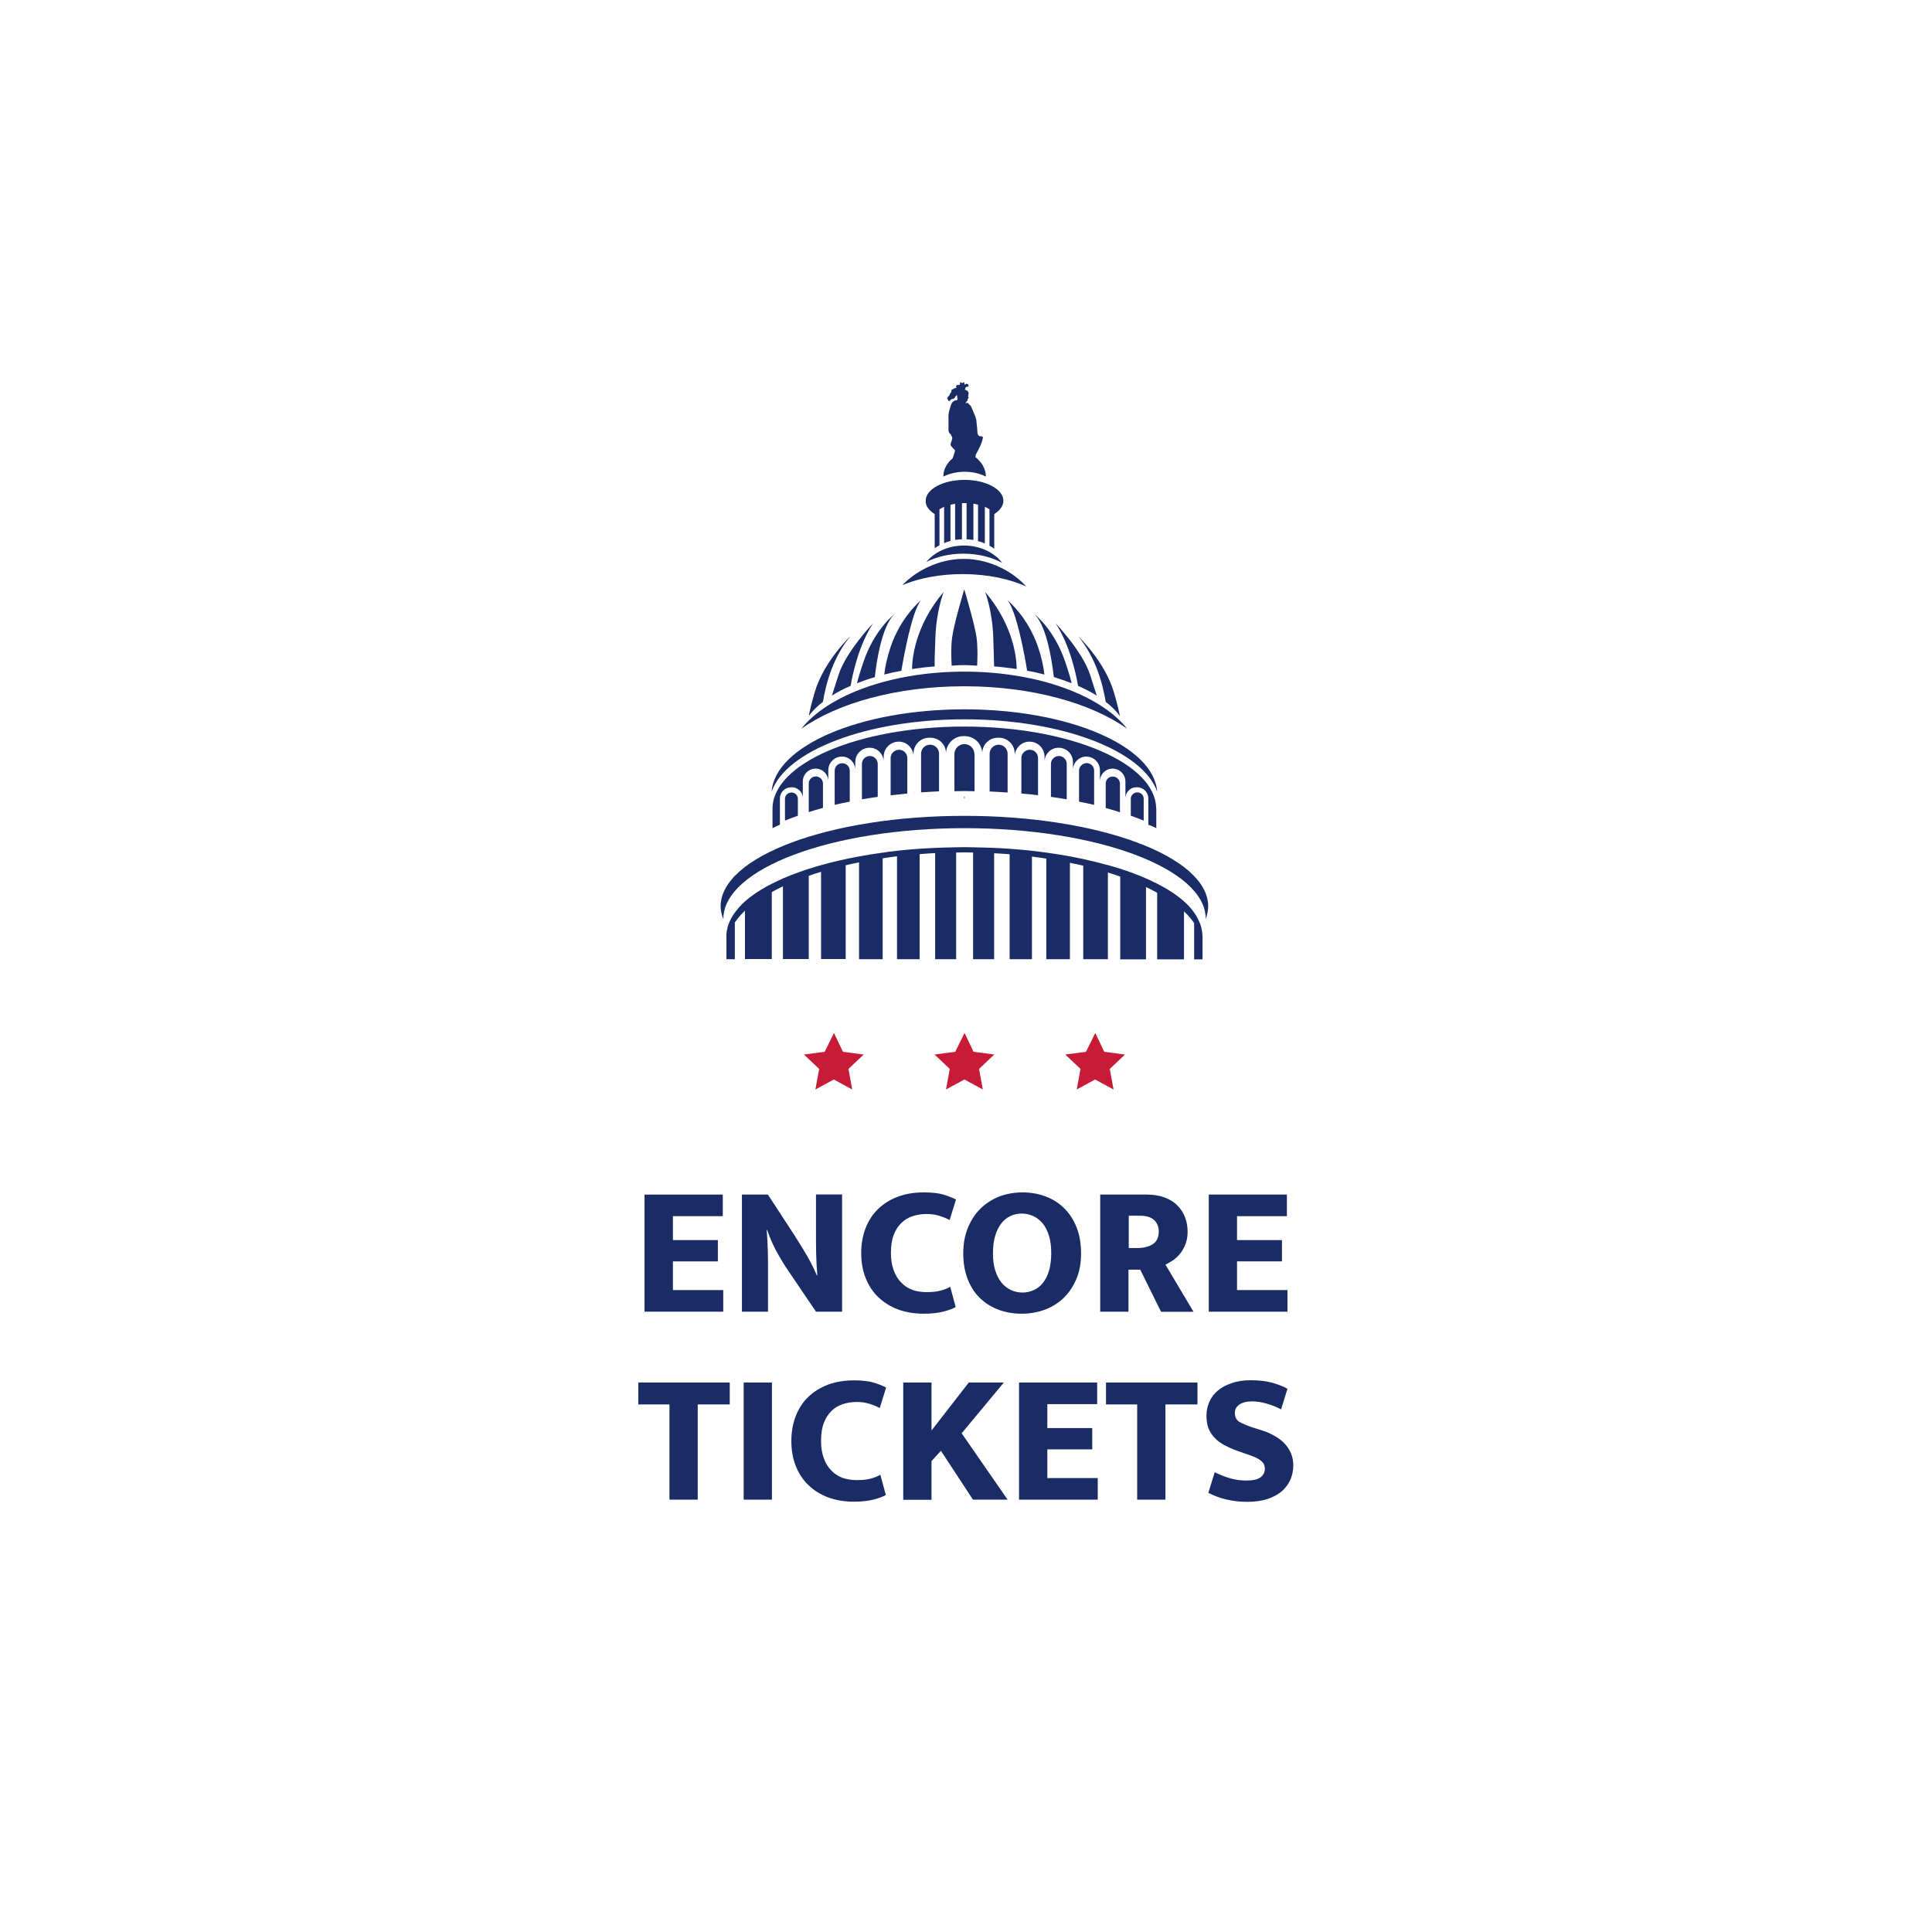 <?xml version="1.0" encoding="utf-8"?>
<!-- Generator: Adobe Illustrator 25.4.1, SVG Export Plug-In . SVG Version: 6.00 Build 0)  -->
<svg version="1.1" id="Слой_1" xmlns="http://www.w3.org/2000/svg" xmlns:xlink="http://www.w3.org/1999/xlink" x="0px" y="0px"
	 viewBox="0 0 1333 1333" style="enable-background:new 0 0 1333 1333;" xml:space="preserve">
<style type="text/css">
	.st0{fill:#192C66;}
	.st1{fill:#C71B38;}
</style>
<g>
	<g>
		<path class="st0" d="M444.8,824.2h53.9v14.9h-34.4v16.5h31v14.7h-31v19.8H499V905h-54.3V824.2z"/>
		<path class="st0" d="M511.8,824.2h18l17.7,27.1c3.2,4.9,6.2,9.9,9.2,14.9c2.9,5.1,5.2,9.7,6.9,13.8h0.3
			c-0.4-5.1-0.7-10.3-0.8-15.5c-0.1-5.2-0.1-10.3-0.1-15.5v-24.9h18V905h-18l-18.7-27.6c-3.1-4.5-5.9-9.1-8.5-13.9
			c-2.6-4.7-4.7-9.7-6.5-14.9h-0.3c0.4,5.4,0.7,10.6,0.8,15.5c0.1,5,0.1,10,0.1,15.1V905h-18V824.2z"/>
		<path class="st0" d="M639.2,891.5c3.8,0,7.1-0.3,9.7-1c2.6-0.7,4.9-1.6,6.7-2.7l3.8,14c-1.7,1-4.5,2.1-8.3,3.1
			c-3.8,1-8.5,1.5-14,1.5c-6.3,0-12.1-1-17.4-2.9c-5.3-2-9.8-4.8-13.6-8.4c-3.8-3.6-6.7-8-8.8-13.2c-2.1-5.2-3.1-11-3.1-17.4
			c0-6.2,1-11.9,3-17.1c2-5.2,4.9-9.6,8.6-13.2c3.7-3.6,8.3-6.5,13.6-8.5c5.3-2,11.3-3,18-3c5.6,0,10.2,0.5,13.8,1.6
			c3.5,1.1,6.3,2.2,8.4,3.3l-4.4,14.2c-2-1.1-4.3-2.1-7-2.9c-2.7-0.9-5.7-1.3-8.9-1.3c-3.4,0-6.6,0.5-9.6,1.5c-3,1-5.6,2.5-7.8,4.7
			c-2.2,2.1-4,4.9-5.3,8.3c-1.3,3.4-1.9,7.5-1.9,12.4c0,4.5,0.6,8.5,1.9,11.9c1.2,3.4,3,6.3,5.2,8.5c2.2,2.3,4.8,4,7.8,5.1
			C632.4,891,635.7,891.5,639.2,891.5z"/>
		<path class="st0" d="M705.5,822.7c5.8,0,11.2,1,16.2,2.9c5,1.9,9.2,4.7,12.8,8.3s6.4,8,8.4,13.2c2,5.2,3,11.1,3,17.7
			c0,6.4-1,12.2-3.1,17.3c-2.1,5.1-5,9.5-8.6,13.1c-3.6,3.6-8,6.4-13,8.3c-5,1.9-10.4,2.9-16.2,2.9c-5.8,0-11.2-0.9-16.2-2.8
			c-5-1.9-9.2-4.6-12.8-8.1c-3.6-3.5-6.4-7.9-8.4-13.1c-2-5.2-3-11-3-17.6c0-6.4,1-12.2,3.1-17.4c2.1-5.2,4.9-9.6,8.6-13.3
			c3.7-3.7,8-6.5,13-8.5C694.3,823.7,699.7,822.7,705.5,822.7z M685.1,864.7c0,4.5,0.5,8.5,1.6,11.9c1.1,3.4,2.5,6.2,4.4,8.5
			c1.9,2.2,4,3.9,6.5,5c2.4,1.1,5.1,1.7,7.9,1.7c2.7,0,5.3-0.6,7.8-1.7c2.4-1.1,4.6-2.8,6.3-5c1.8-2.2,3.2-5,4.2-8.5
			c1-3.4,1.5-7.4,1.5-11.9c0-4.7-0.5-8.8-1.6-12.2c-1.1-3.5-2.5-6.3-4.4-8.5c-1.9-2.2-4-3.9-6.5-5c-2.4-1.1-5.1-1.7-7.9-1.7
			c-2.7,0-5.3,0.6-7.8,1.7c-2.4,1.2-4.6,2.9-6.3,5.2c-1.8,2.3-3.2,5.2-4.2,8.6C685.6,856.2,685.1,860.2,685.1,864.7z"/>
		<path class="st0" d="M759.2,824.2h32.1c4.6,0,8.7,0.7,12.2,2c3.5,1.3,6.5,3.1,8.8,5.5c2.4,2.3,4.1,5,5.3,8.1
			c1.2,3.1,1.8,6.4,1.8,9.9c0,3.3-0.5,6.3-1.5,8.8c-1,2.5-2.2,4.7-3.8,6.6c-1.5,1.9-3.2,3.4-5,4.6c-1.8,1.2-3.5,2.1-5,2.8l19.4,32.6
			h-22.4l-14.4-29.1h-8.1V905h-19.5V824.2z M778.7,861.1h5.9c4.4,0,8-0.9,10.8-2.7c2.7-1.8,4.1-4.7,4.1-8.7c0-3.3-1.1-6-3.3-8
			c-2.2-2-5.4-2.9-9.6-2.9h-7.8V861.1z"/>
		<path class="st0" d="M834,824.2h53.9v14.9h-34.4v16.5h31v14.7h-31v19.8h34.8V905H834V824.2z"/>
	</g>
	<g>
		<path class="st0" d="M503.5,953.9V969h-22.1v65.7h-19.5V969h-21.5v-15.1H503.5z"/>
		<path class="st0" d="M532.6,953.9v80.8h-19.5v-80.8H532.6z"/>
		<path class="st0" d="M591,1021.2c3.8,0,7.1-0.3,9.7-1c2.6-0.7,4.9-1.6,6.7-2.7l3.8,14c-1.7,1-4.5,2.1-8.3,3.1
			c-3.8,1-8.5,1.5-14,1.5c-6.3,0-12.1-1-17.4-2.9c-5.3-2-9.8-4.8-13.6-8.4c-3.8-3.6-6.7-8-8.8-13.2c-2.1-5.2-3.1-11-3.1-17.4
			c0-6.2,1-11.9,3-17.1c2-5.2,4.9-9.6,8.6-13.2c3.7-3.6,8.3-6.5,13.6-8.5c5.3-2,11.4-3,18-3c5.6,0,10.2,0.5,13.8,1.6
			c3.5,1.1,6.3,2.2,8.4,3.3l-4.4,14.2c-2-1.1-4.3-2.1-7-2.9c-2.7-0.9-5.7-1.3-8.9-1.3c-3.4,0-6.6,0.5-9.6,1.5c-3,1-5.6,2.5-7.8,4.7
			c-2.2,2.1-4,4.9-5.3,8.3c-1.3,3.4-1.9,7.5-1.9,12.4c0,4.5,0.6,8.5,1.9,11.9c1.2,3.4,3,6.3,5.2,8.5c2.2,2.3,4.8,4,7.8,5.1
			C584.2,1020.6,587.5,1021.2,591,1021.2z"/>
		<path class="st0" d="M623.2,1034.7v-80.8h19.5v33.1l25.7-33.1h24.2l-29.1,35l31.7,45.8h-23.9l-22.1-33.7l-6.5,7.1v26.7H623.2z"/>
		<path class="st0" d="M703.2,953.9H757v14.9h-34.4v16.5h31v14.7h-31v19.8h34.8v14.9h-54.3V953.9z"/>
		<path class="st0" d="M826.2,953.9V969h-22.1v65.7h-19.5V969h-21.5v-15.1H826.2z"/>
		<path class="st0" d="M863.1,952.3c5.6,0,10.5,0.6,14.6,1.7c4.1,1.2,7.7,2.5,10.6,4.2l-4.4,14.2c-3.3-1.7-6.7-3.1-10.1-4
			c-3.4-1-6.6-1.5-9.7-1.5c-3.9,0-6.9,0.7-9,2.2c-2.1,1.5-3.1,3.4-3.1,5.8c0,2.7,1,4.7,2.9,6c2,1.2,5,2.5,9.1,3.9l7.6,2.4
			c3,1,5.8,2.3,8.3,3.8c2.6,1.5,4.8,3.2,6.6,5.2c1.8,2,3.3,4.2,4.3,6.7c1,2.5,1.5,5.2,1.5,8.1c0,3.4-0.6,6.6-1.9,9.7
			c-1.3,3-3.2,5.7-5.8,8c-2.6,2.3-5.9,4.1-9.9,5.5c-4,1.3-8.7,2-14,2c-5,0-9.9-0.5-14.4-1.6c-4.6-1.1-8.8-2.6-12.6-4.6l4.4-14.2
			c3.7,1.8,7.3,3.2,10.8,4.2c3.5,1,7.2,1.5,11,1.5c4.5,0,7.8-0.7,9.8-2.2c2-1.5,3-3.5,3-6.1c0-0.9-0.2-1.7-0.5-2.6
			c-0.3-0.9-1-1.7-2-2.6c-1-0.9-2.4-1.7-4.1-2.5c-1.8-0.8-4-1.6-6.7-2.5l-6.3-2.2c-3-1.1-5.8-2.4-8.3-3.7c-2.6-1.4-4.8-3-6.6-4.9
			c-1.8-1.9-3.3-4.1-4.3-6.5c-1-2.5-1.5-5.4-1.5-8.8c0-3.5,0.7-6.8,2-9.7c1.3-3,3.3-5.6,5.9-7.8c2.6-2.2,5.8-3.9,9.6-5.1
			C853.8,952.9,858.1,952.3,863.1,952.3z"/>
	</g>
	<g>
		<g>
			<path class="st0" d="M708.1,404.7c-8.5-9.6-24.5-19.1-43.2-19.1c-18,0-33.6,9-42.3,18.1c11.2-4.7,25.6-7.6,41.5-7.6
				C681.2,396.1,696.6,399.4,708.1,404.7z"/>
			<path class="st0" d="M644.9,354.7L644.9,354.7C644.9,354.8,644.9,354.8,644.9,354.7l0,23.5c1-0.7,2.2-1.4,3.3-2v-24.8
				c0.9-0.6,2-1.2,3.2-1.7v25c1.4-0.6,2.9-1.1,4.4-1.5v-24.9c1-0.3,2-0.5,3.2-0.7v24.9c1.5-0.2,3.1-0.4,4.7-0.4v-24.9
				c0.6,0,1.1-0.1,1.7-0.1c0.5,0,1,0.1,1.5,0.1v24.9c1.6,0.1,3.2,0.2,4.7,0.4v-25c1.1,0.2,2.1,0.4,3.2,0.7v25.1
				c1.6,0.4,3.2,1,4.7,1.6v-25.2c1.2,0.5,2.3,1.1,3.2,1.7v25.1c1.2,0.7,2.3,1.3,3.3,2.1v-23.8c0,0,0,0,0,0v-0.1
				c3.9-2.5,6.3-5.7,6.3-9.2c0-7.9-12-14.4-26.8-14.4c-14.8,0-26.8,6.4-26.8,14.4C638.5,349.1,641,352.2,644.9,354.7z"/>
			<g>
				<path class="st0" d="M541.6,551.1v15.1c2.8-1.2,5.8-2.3,8.9-3.4v-11.6c0-2.5-2-4.4-4.4-4.4S541.6,548.7,541.6,551.1z"/>
				<path class="st0" d="M645.4,439.3c0.7-18.3,5.7-30.9,5.7-30.9c-20,23.5-21.8,46.6-21.8,53.2c5.1-0.8,10.3-1.4,15.6-1.8
					C644.8,456.6,644.9,450.5,645.4,439.3z"/>
				<path class="st0" d="M614.5,446.3c-2.5,7.4-3.8,13.9-4.4,19.1c3.8-1,7.8-1.9,11.8-2.6c1.9-11.1,7.2-40.3,13.4-48.5
					C635.3,414.3,621.5,425.5,614.5,446.3z"/>
				<path class="st0" d="M591.3,471.4c3.9-1.5,8-3,12.3-4.2c1.1-10.3,4.6-34.2,13.1-43.1c0,0-13.5,10.5-20.9,32.5
					C593.4,463.5,592.1,468.1,591.3,471.4z"/>
				<path class="st0" d="M574,479.9c3.9-2.4,8.1-4.7,12.9-6.7c1.4-8.3,5.6-28,15.5-43.2c0,0-18.6,19.5-23.8,35.5
					C576.4,472.3,575,476.8,574,479.9z"/>
				<path class="st0" d="M567.8,484.2c2.1-12.8,7.1-31.1,19.1-45.4c0,0-18.5,17.3-24.8,38.9c-1.9,6.4-3.2,11.8-4.1,16.3
					C560.5,490.6,563.8,487.3,567.8,484.2z"/>
				<path class="st0" d="M656.9,440c-0.9,7.2-0.5,14.6-0.3,19.3c2.9-0.3,5.8-0.4,8.8-0.4c3,0,5.9,0.2,8.8,0.4
					c0.2-4.7,0.5-12.2-0.4-19.3c-1.2-9.1-8.5-33.4-8.5-33.4S658,430.9,656.9,440z"/>
				<path class="st0" d="M685.3,439.3c0.4,11.2,0.5,17.4,0.6,20.5c5.3,0.4,10.6,1.1,15.6,1.8c-0.1-6.7-1.8-29.7-21.8-53.2
					C679.7,408.4,684.6,420.9,685.3,439.3z"/>
				<path class="st0" d="M720.6,465.4c-0.6-5.3-1.9-11.7-4.4-19.1c-7.1-20.7-20.9-32-20.9-32c6.2,8.1,11.6,37.4,13.4,48.5
					C712.9,463.5,716.8,464.4,720.6,465.4z"/>
				<path class="st0" d="M739.4,471.4c-0.8-3.3-2.1-7.9-4.5-14.9c-7.4-22-20.9-32.5-20.9-32.5c8.5,8.9,11.9,32.8,13.1,43.1
					C731.4,468.5,735.5,469.9,739.4,471.4z"/>
				<path class="st0" d="M756.7,479.9c-1-3.1-2.4-7.6-4.6-14.4c-5.2-16-23.8-35.5-23.8-35.5c9.9,15.1,14.1,34.9,15.5,43.2
					C748.5,475.3,752.8,477.5,756.7,479.9z"/>
				<path class="st0" d="M772.7,494.1c-0.9-4.5-2.2-9.8-4.1-16.3c-6.3-21.6-24.8-38.9-24.8-38.9c12,14.3,17,32.6,19.1,45.4
					C766.9,487.3,770.2,490.6,772.7,494.1z"/>
				<path class="st0" d="M777.7,502.8c-18.3-23.1-61.7-39.4-112.4-39.4c-50.7,0-94.1,16.3-112.4,39.4
					c24.9-17.7,65.9-29.3,112.4-29.3C711.8,473.5,752.8,485.1,777.7,502.8z"/>
				<path class="st0" d="M665.4,551c0.1,0,0.2-0.4,0.2-0.8c0-0.4-0.1-0.8-0.2-0.8c-0.1,0-0.2,0.4-0.2,0.8
					C665.2,550.6,665.3,551,665.4,551z"/>
				<path class="st0" d="M665.4,496.3c67.5,0,123.2,21.7,133,49.9c-2.3-31.5-60.9-56.8-133-56.8s-130.7,25.3-133,56.8
					C542.2,518,597.9,496.3,665.4,496.3z"/>
				<path class="st0" d="M630.9,547.1c0-0.2-0.2-0.4-0.2-0.6v0.6C630.7,547.1,630.8,547.1,630.9,547.1z"/>
				<path class="st0" d="M700,546.5c0,0.2-0.1,0.4-0.2,0.6c0.1,0,0.1,0,0.2,0V546.5z"/>
				<path class="st0" d="M797.8,571.4v-13.5h-0.1c-0.1-31.2-59.3-56.6-132.4-56.6S533.1,526.7,533,557.9h0v13.5
					c1.6-0.9,3.4-1.6,5.1-2.4v-18.1c0-4.3,3.5-7.7,7.7-7.7h0.6c3.9,0,7.1,3,7.5,6.8v-10.8c0-4.9,4-8.9,8.9-8.9c4.6,0,8.2,3.5,8.7,8
					v-6.9c0-5.2,4.2-9.4,9.4-9.4c4.9,0,8.7,3.7,9.2,8.4v-4.6c0-5.5,4.4-9.9,9.9-9.9c5.1,0,9.2,3.9,9.7,8.9v-2.7
					c0-5.8,4.7-10.4,10.4-10.4c5.4,0,9.7,4.2,10.2,9.5v-1.4c0-5.9,4.8-10.8,10.8-10.8h0.9c5.9,0,10.6,4.7,10.7,10.5
					c0.3-6.4,5.5-11.6,12-11.6h1c6.5,0,11.6,5.1,12,11.5c0.2-5.8,4.9-10.4,10.7-10.4h0.9c5.9,0,10.8,4.8,10.8,10.8v1.4
					c0.5-5.3,4.8-9.5,10.2-9.5c5.8,0,10.4,4.7,10.4,10.4v2.7c0.5-5,4.6-8.9,9.7-8.9c5.5,0,9.9,4.4,9.9,9.9v4.6
					c0.5-4.7,4.4-8.4,9.2-8.4c5.2,0,9.4,4.2,9.4,9.4v6.9c0.5-4.5,4.1-8,8.7-8c4.9,0,8.9,4,8.9,8.9V550c0.5-3.8,3.6-6.8,7.5-6.8h0.6
					c4.3,0,7.7,3.5,7.7,7.7V569C794.4,569.8,796.2,570.6,797.8,571.4z"/>
				<path class="st0" d="M558,540.6v19.7c3.2-1,6.5-2,9.8-2.9v-16.8c0-2.7-2.2-4.9-4.9-4.9C560.2,535.7,558,537.9,558,540.6z"/>
				<path class="st0" d="M575.9,531.8v23.5c3.3-0.8,6.8-1.5,10.4-2.2v-21.3c0-2.9-2.3-5.2-5.2-5.2
					C578.2,526.6,575.9,528.9,575.9,531.8z"/>
				<path class="st0" d="M594.7,527.1v24.4c3.6-0.6,7.2-1.2,10.9-1.7v-22.7c0-3-2.4-5.5-5.5-5.5
					C597.1,521.7,594.7,524.1,594.7,527.1z"/>
				<path class="st0" d="M614.5,523v25.7c3.8-0.4,7.6-0.8,11.5-1.2V523c0-3.2-2.6-5.7-5.7-5.7S614.5,519.9,614.5,523z"/>
				<path class="st0" d="M635.5,520v26.7c4.1-0.3,8.2-0.5,12.4-0.7V520c0-3.4-2.8-6.2-6.2-6.2S635.5,516.6,635.5,520z"/>
				<path class="st0" d="M672.3,520.3c0-3.8-3.1-6.9-6.9-6.9c-3.8,0-6.9,3.1-6.9,6.9v25.6c2.3,0,4.5-0.1,6.9-0.1
					c2.4,0,4.7,0.1,7,0.1V520.3z"/>
				<path class="st0" d="M682.8,520v26.1c4.2,0.2,8.3,0.4,12.4,0.7V520c0-3.4-2.8-6.2-6.2-6.2C685.6,513.9,682.8,516.6,682.8,520z"
					/>
				<path class="st0" d="M704.7,523v24.5c3.9,0.3,7.7,0.7,11.5,1.2V523c0-3.2-2.6-5.7-5.7-5.7C707.3,517.3,704.7,519.9,704.7,523z"
					/>
				<path class="st0" d="M725.1,527.1v22.7c3.7,0.5,7.3,1.1,10.9,1.7v-24.4c0-3-2.4-5.5-5.5-5.5
					C727.5,521.7,725.1,524.1,725.1,527.1z"/>
				<path class="st0" d="M744.5,531.8v21.3c3.5,0.7,7,1.4,10.4,2.2v-23.6c0-2.9-2.3-5.2-5.2-5.2
					C746.8,526.6,744.5,528.9,744.5,531.8z"/>
				<path class="st0" d="M762.9,540.6v16.9c3.4,0.9,6.7,1.9,9.8,2.9v-19.7c0-2.7-2.2-4.9-4.9-4.9
					C765.1,535.7,762.9,537.9,762.9,540.6z"/>
				<path class="st0" d="M780.2,551.1v11.7c3.1,1.1,6.1,2.2,8.9,3.4v-15.1c0-2.5-2-4.4-4.4-4.4S780.2,548.7,780.2,551.1z"/>
				<path class="st0" d="M833.6,625.4c0-34.5-75.3-62.5-168.2-62.5c-92.9,0-168.2,28-168.2,62.5c0,3.1,0.8,6.1,2,9.1
					c0-0.2-0.1-0.4-0.1-0.6c0-34.5,74.5-62.5,166.4-62.5s166.4,28,166.4,62.5c0,0.2-0.1,0.4-0.1,0.6
					C832.8,631.4,833.6,628.4,833.6,625.4z"/>
				<path class="st0" d="M828.9,640.2c-0.2-0.8-0.4-1.5-0.6-2.2c-0.2-0.7-0.6-1.4-0.9-2.1c-2.1-4.9-5.5-9.6-10.5-14l0,0l0,0
					c-9.8-8.7-25-16.4-43.9-22.5c0,0,0,0-0.1,0l0,0c-2.7-0.9-5.6-1.7-8.5-2.5v0c0,0,0,0,0,0c-5.4-1.5-11.1-2.9-17-4.2c0,0,0,0,0,0
					l0,0c-11.1-2.4-22.9-4.3-35.5-5.7l0,0c0,0,0,0,0,0c-5.1-0.6-10.2-1-15.5-1.4c0,0,0,0,0,0l0,0c-3.5-0.3-7.1-0.4-10.7-0.6l0,0
					c0,0,0,0,0,0c-4.8-0.2-9.6-0.3-14.5-0.4c0,0,0,0,0,0l0,0c-2,0-3.9-0.1-5.9-0.1c-2,0-3.9,0.1-5.8,0.1l0,0c0,0,0,0,0,0
					c-4.9,0.1-9.7,0.2-14.5,0.4c0,0,0,0,0,0l0,0c-3.6,0.2-7.2,0.4-10.7,0.6l0,0c0,0,0,0,0,0c-5.3,0.4-10.5,0.8-15.5,1.4h0l0,0
					c-3.4,0.4-6.7,0.8-9.9,1.3l0,0c0,0,0,0,0,0c-42.9,5.9-77.4,18.1-95,33.7c0,0,0,0,0,0l0,0c-2.8,2.5-5.1,5.2-7,7.8l0,0
					c0,0,0,0,0,0c-1.4,2-2.6,4-3.5,6.1c-0.3,0.7-0.6,1.4-0.9,2.1c-0.2,0.7-0.5,1.5-0.6,2.2c-0.4,1.7-0.7,3.4-0.7,5.2h0v7.2v9.2h5.8
					v-25.3c1.9-2.8,4.2-5.5,7-8.2v33.4h18.5v-46.2c2.5-1.4,5-2.7,7.7-4v50.2h17.8v-57.4c2.7-1,5.6-1.9,8.5-2.8v60.2h17V597
					c3-0.7,6.1-1.4,9.2-2v66.8h16.3v-69.6c3.3-0.5,6.6-1,9.9-1.4v71h15.6v-72.5c3.5-0.3,7.1-0.5,10.7-0.7v73.2h14.5v-73.6
					c1.7,0,3.3-0.1,5-0.1c2.3,0,4.5,0.1,6.7,0.1v73.6h14.5v-73.1c3.6,0.2,7.2,0.4,10.7,0.7v72.4H712V591c3.4,0.4,6.7,0.9,9.9,1.4
					v69.4h16.3v-66.5c3.1,0.6,6.2,1.3,9.2,2v64.5h17V602c2.9,0.9,5.7,1.8,8.5,2.8v57.1h17.8v-49.9c2.7,1.3,5.3,2.6,7.7,4v45.9h18.5
					v-33.1c2.8,2.6,5.1,5.3,7,8.1v25h5.8v-9.2v-7.2h-0.1C829.6,643.6,829.3,641.9,828.9,640.2z"/>
			</g>
			<path class="st0" d="M665.1,376.4c-11,0-20.5,4.6-25.9,11.3c6.9-3.5,15.7-5.7,25.4-5.7c10.4,0,19.9,2.5,26.9,6.4
				C686.3,381.4,676.5,376.4,665.1,376.4z"/>
		</g>
		<path class="st0" d="M673,315.4c0-0.2,0-0.4,0.1-0.6c0.1-0.5,0-1,0.3-1.4c0.9-1.6,1.7-3.2,2.5-4.8c0.1-0.2,1.2-2.6,1.5-3.6
			c0.3-1,0.6-2,0.8-3.1c0-0.1,0-0.3-0.1-0.4c-0.3-0.3-0.7-0.5-1.2-0.5c-0.4,0-0.9,0.1-1.2-0.1c-1.1-0.7-1.3-2-1.3-2.3
			c0-0.2-0.2-3-0.2-3.2c-0.1-0.6-0.1-1.1-0.2-1.7c0-0.3-0.4-4-0.4-4c-0.1-0.3-0.6-2-0.7-2.5c0,0-1.4-3-1.3-3
			c-0.3-0.6-1.6-3.9-1.8-4.2c-0.2-0.3-0.5-0.5-0.8-0.6c-0.3-0.3-0.6-0.7-0.6-0.7c-0.2-0.2-0.4-0.6-0.7-0.7c-0.4-0.1-0.8,0.1-1.3,0.2
			c-0.1-0.1-0.2-0.2-0.3-0.4c0.4,0.1,0.5-0.1,0.6-0.4c0-0.3,0.1-0.6,0.6-0.7c0.1,0,0.2-0.2,0.2-0.3c0.1-0.4,0.1-0.8,0.2-1.2
			c0-0.1,0.2-0.3,0.3-0.3c0.3-0.1,0.4-0.3,0.3-0.6h0c0,0-0.3-0.7-0.4-1.1c0-0.1,0.1-0.3,0.3-0.4c0,0,0-0.1,0-0.2
			c-0.3-0.3,0-0.6,0.1-0.9c0.1-0.3,0-1.1-0.3-1.3c-0.3-0.2-0.4-0.4-0.2-0.6c-0.3-0.1-0.5-0.4-0.7-0.4c-0.6,0.1-0.6-0.5-1.1-0.6
			c0,0-0.8,0.1-0.7,0.1c0.2-0.3,0.9-0.1,0.6-0.8c0.1,0,0.2-0.1,0.3-0.1c0-0.2,0-0.4-0.1-0.6c-0.2,0,0.6-0.2,1-0.6
			c0.1-0.1,0.3-0.1,0.4-0.1c0.2,0,0.4,0.1,0.5,0.1c0.3,0,0.4-0.2,0.3-0.4c-0.1-0.3-0.3-0.5-0.1-0.8c0-0.1-0.1-0.3-0.2-0.4
			c-0.2-0.1-1.1-0.4-1-0.6c-0.2,0.2-0.5,0.4-0.7,0.5c-0.3,0.1-0.6,0.2-0.9,0.2c0-0.3,0-0.7,0-1.1c0-0.2-0.2-0.4-0.4-0.6
			c-0.5,0.7-1.6,1.1-2.2-0.1c-0.5,0.6-0.6,1.2-0.4,2c-0.6-0.2-1.1,0.4-1.7,0.1c-0.8-0.3-0.8,0.6-1,0.9c-0.1,0.1-0.1,0.4,0,0.5
			c0.1,0.2,0.3,0.1,0.4,0.1c0.1,0-0.4,0.4-0.7,0.6c-0.1,0-0.1,0.1-0.2,0.1c-0.5-0.2-0.8,0.2-1.1,0.4c-0.5,0.4-1.1,0.4-1.6,0.7
			c0,0.1,0,0.3,0,0.5c0,0.2-0.2,0.4-0.1,0.6c0.1,0.5-0.6,1.3-0.7,1.3c-0.4,0.3-0.6,1.9-1.1,1.9c0,0-0.1,0-0.1,0.1
			c-0.3,0.3-0.7,0.7-0.8,1.2c-0.1,0.3-0.3,0.7,0,0.9c0.4,0.2,0.3,0.5,0.5,0.8c0.1,0.2,0.2,0.4,0.4,0.5c0.2,0.1,0.4-0.1,0.6-0.2
			c0.7-0.4,1.1-1.3,2.1-1.2c0,0,1-0.3,1.3-0.8c0.3-0.5,0.7-1,1-1.4c0.2-0.2,0.4-0.5,0.8-0.4c0,0.6,0,1.1,0.1,1.7
			c0,0.3,0.1,0.5,0.2,0.8c0,0.2,0,0.4-0.1,0.5c-0.2,0.2-0.5,0.3-0.7,0.5c-0.1,0.1-0.2,0.1-0.3,0.1c-0.5-0.2-0.9,0-1.2,0.3
			c-0.1,0.1-0.2,0.2-0.4,0.3c-0.6,0.2-0.9,0.6-1.2,1.1c-0.3,0.6-0.7,1.3-0.9,2c-0.6,2.2-1.4,4.4-1.5,6.8c0,0.9,0.1,8.2,0,9.2
			c-0.1,1.5,0.2,2.7,1.5,3.6c0.2,0.2,1.1,2.1,1.1,2.5c0,0.3,0,0.6-0.1,0.8c0,0.5-0.8,2.5-0.9,2.9c-0.1,0.3-0.1,0.6-0.1,0.9
			c-0.1,0.9,1.4,2.3,1.5,2.4c0.5,0.5,1,1,1.4,1.5c0.1,0.1,0.1,0.3,0.1,0.4c0,0.5-1.4,4.7-1.6,5.2c-3.5,2.9-6.4,7.3-6.4,12.1
			c0,0.2,0,0.4,0,0.5c4.1-2,9.1-3.3,14.6-3.3c5.5,0,10.5,1.2,14.6,3.3c0-0.2,0.1-0.4,0.1-0.5C680,322.8,676.7,318.3,673,315.4z"/>
	</g>
	<g>
		<path class="st1" d="M665.5,712.7l6.2,13l14.3,1.9l-10.5,9.9l2.6,14.2l-12.7-6.9l-12.7,6.9l2.6-14.2l-10.5-9.9l14.3-1.9
			L665.5,712.7z"/>
		<path class="st1" d="M575.4,712.7l6.2,13l14.3,1.9l-10.5,9.9l2.6,14.2l-12.7-6.9l-12.7,6.9l2.6-14.2l-10.5-9.9l14.3-1.9
			L575.4,712.7z"/>
		<path class="st1" d="M755.7,712.7l6.2,13l14.3,1.9l-10.5,9.9l2.6,14.2l-12.7-6.9l-12.7,6.9l2.6-14.2l-10.5-9.9l14.3-1.9
			L755.7,712.7z"/>
	</g>
</g>
</svg>
